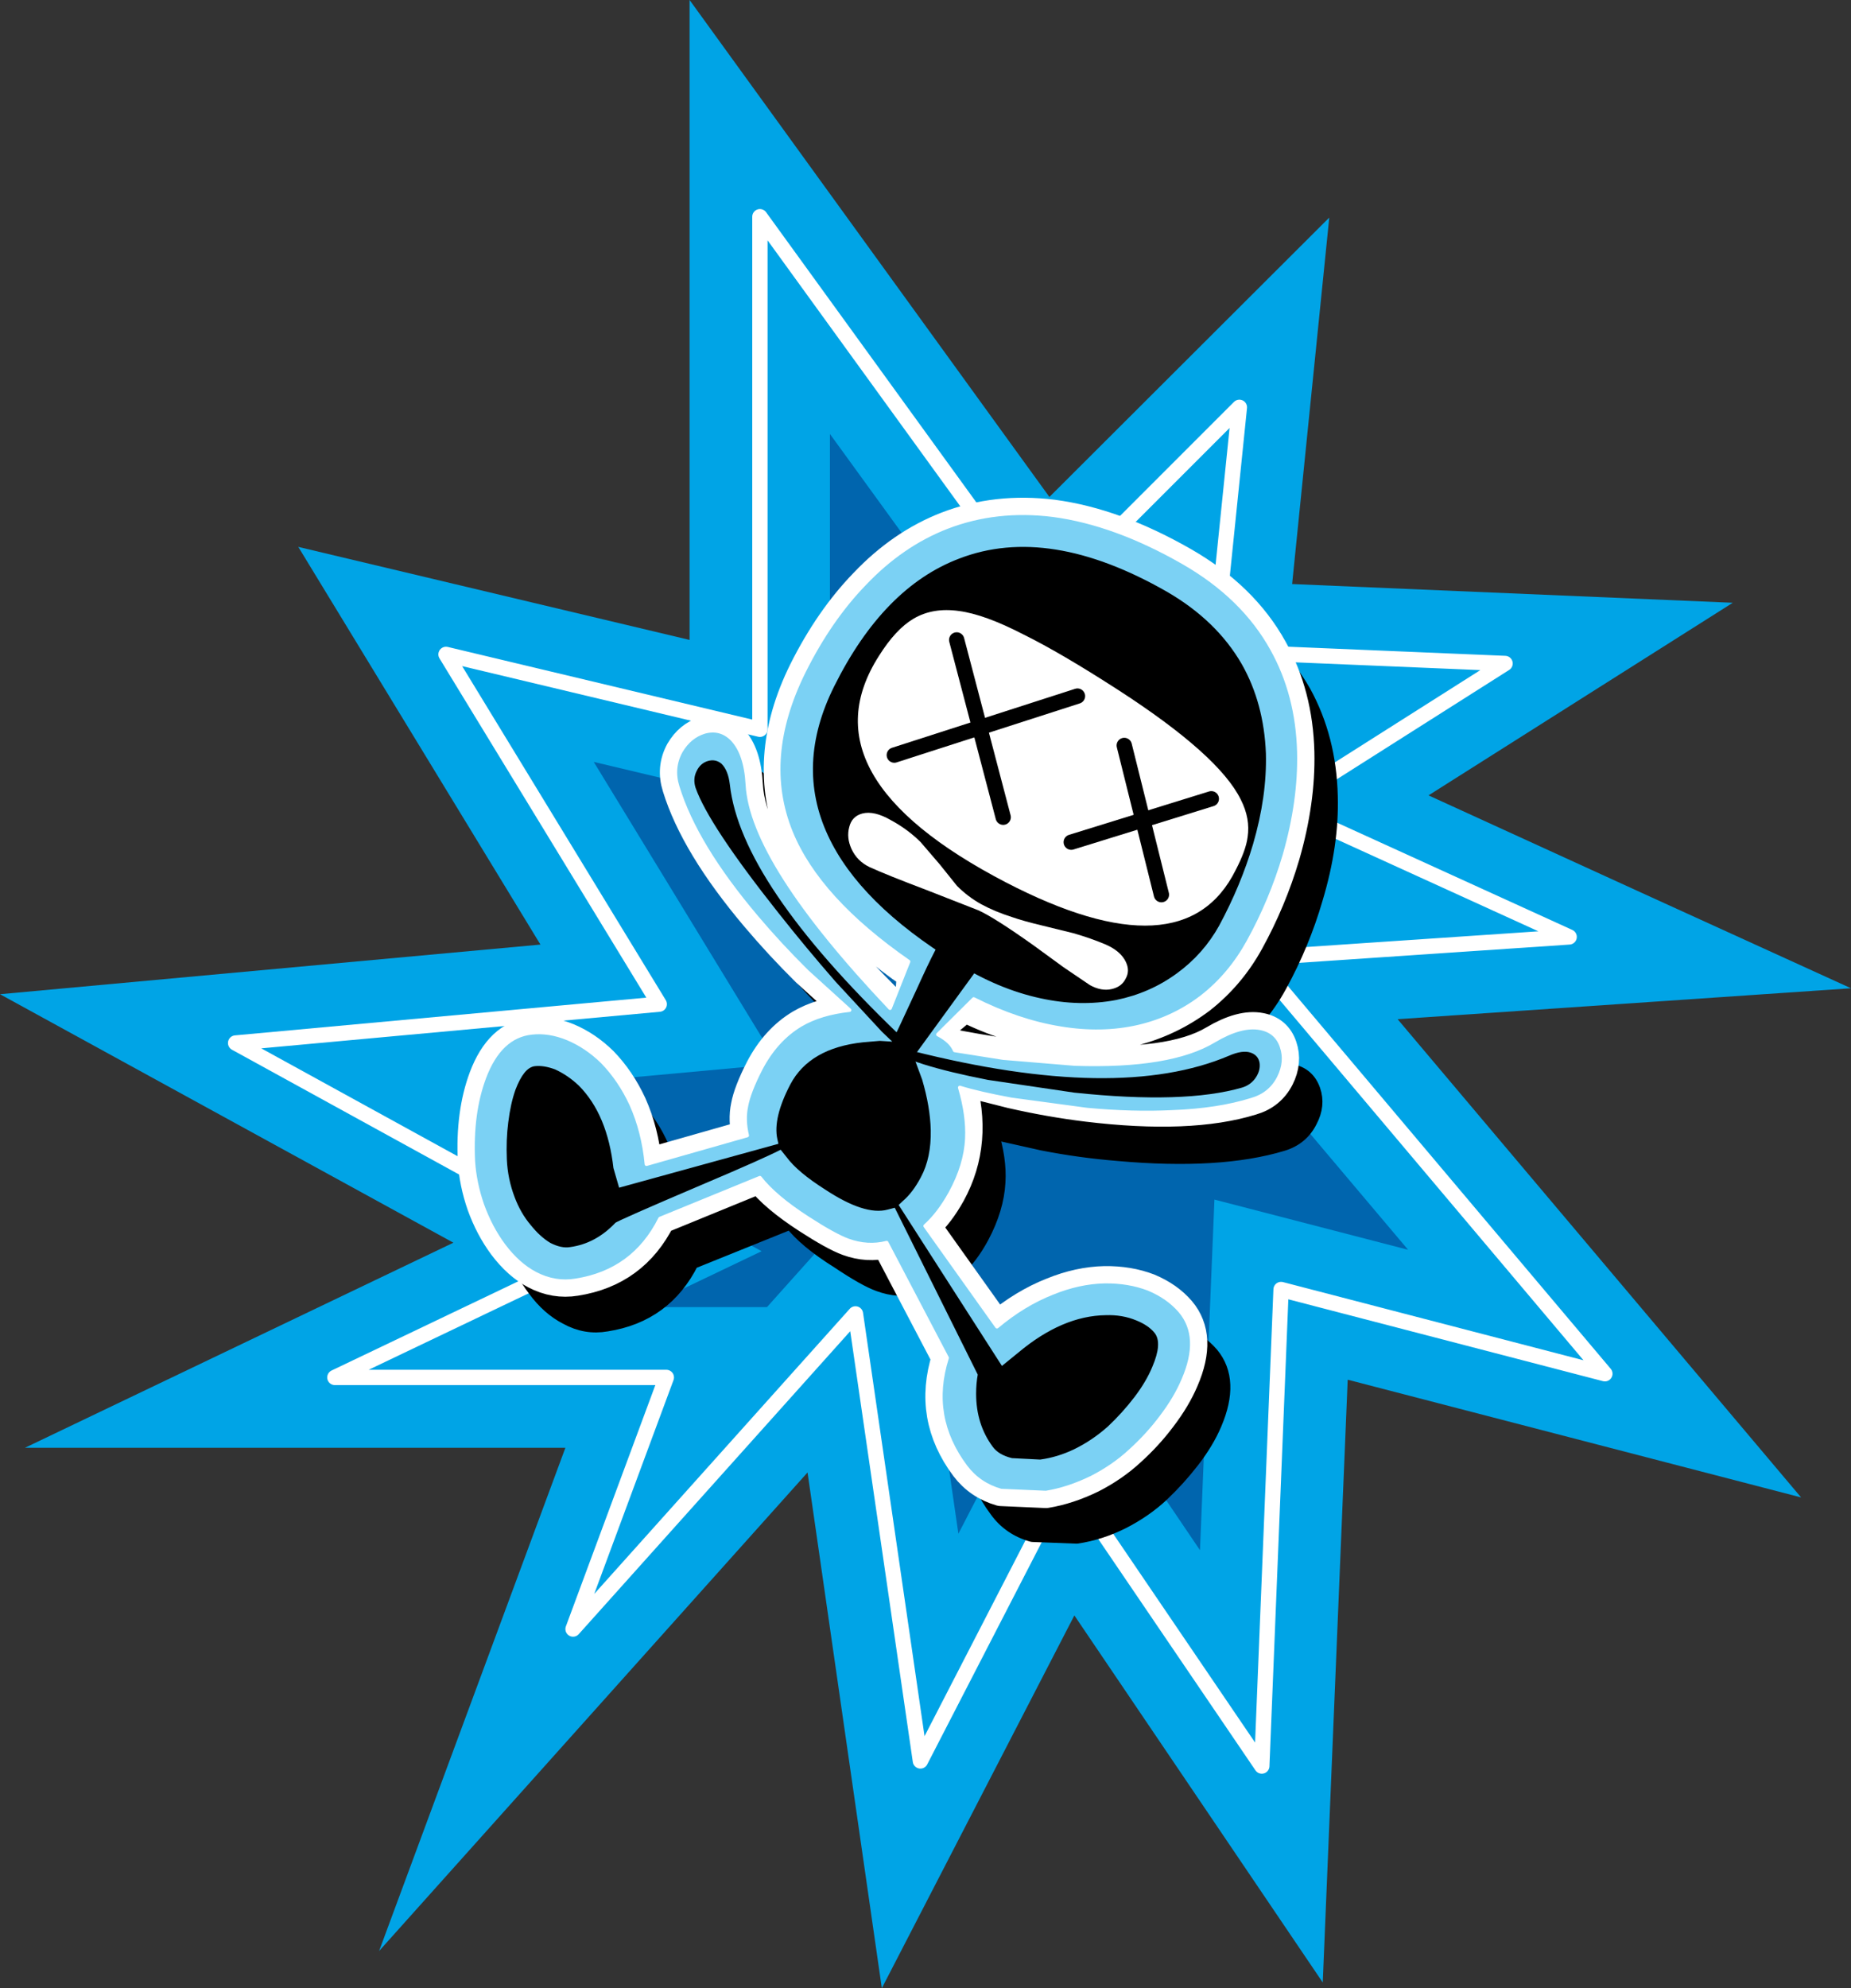 <?xml version="1.0" encoding="UTF-8" standalone="no"?>
<svg xmlns:xlink="http://www.w3.org/1999/xlink" height="350.45px" width="326.4px" xmlns="http://www.w3.org/2000/svg">
  <rect width="100%" height="100%" fill="#333333" stroke="none"/>
  <g transform="matrix(1.0, 0.0, 0.0, 1.0, 163.2, 175.2)">
    <path d="M64.65 -72.25 L142.35 -68.95 88.7 -35.0 Q125.95 -17.95 163.2 -1.0 L83.25 4.45 154.4 88.75 74.45 68.0 70.05 174.25 26.25 109.55 -7.7 175.25 -20.8 84.35 -96.35 168.7 -63.5 80.0 -158.8 80.0 -83.25 43.85 -163.2 0.05 -67.9 -8.7 -110.6 -78.8 -41.6 -62.4 -41.6 -175.2 21.85 -87.6 71.2 -136.85 64.65 -72.25" fill="#00a4e6" fill-rule="evenodd" stroke="none"/>
    <path d="M20.45 -68.5 L55.35 -103.4 50.95 -60.4 102.2 -58.25 62.7 -33.2 113.5 -10.05 58.0 -6.3 119.8 66.95 62.7 52.1 59.3 136.1 24.8 85.35 -0.9 135.2 -12.35 56.4 -62.15 111.95 -45.7 67.6 -104.15 67.6 -56.1 44.65 -121.65 8.65 -46.95 1.8 -84.55 -59.85 -29.2 -46.65 -29.2 -137.0 20.45 -68.5" fill="#00a4e6" fill-rule="evenodd" stroke="none"/>
    <path d="M20.45 -68.5 L55.35 -103.4 50.95 -60.4 102.2 -58.25 62.7 -33.2 113.5 -10.05 58.0 -6.3 119.8 66.95 62.7 52.1 59.3 136.1 24.8 85.35 -0.9 135.2 -12.35 56.4 -62.15 111.95 -45.7 67.6 -104.15 67.6 -56.1 44.65 -121.65 8.65 -46.95 1.8 -84.55 -59.85 -29.2 -46.65 -29.2 -137.0 20.45 -68.5 Z" fill="none" stroke="#ffffff" stroke-linecap="round" stroke-linejoin="round" stroke-width="2.7"/>
    <path d="M-16.85 -31.0 L-16.85 -98.7 18.9 -49.45 39.45 -70.1 37.3 -48.55 62.15 -47.55 36.75 -31.45 63.85 -19.05 32.75 -16.9 85.1 45.1 50.95 36.25 48.4 98.05 23.4 61.1 5.8 95.15 -3.9 28.35 -27.95 55.2 -49.5 55.2 -28.9 45.35 -80.05 17.3 -26.0 12.35 -58.5 -40.9 -16.85 -31.0" fill="#0065ae" fill-rule="evenodd" stroke="none"/>
    <path d="M50.9 -68.4 Q61.45 -62.3 66.65 -53.15 71.1 -45.05 71.35 -34.9 71.6 -26.35 68.7 -16.75 66.4 -8.85 62.4 -1.55 59.2 4.35 54.15 8.2 49.2 12.0 42.9 13.45 36.5 14.9 29.3 13.7 21.8 12.5 13.95 8.6 L7.65 14.8 Q10.05 15.95 10.65 17.6 L19.25 19.0 31.8 20.0 Q48.75 20.6 56.4 15.95 61.2 13.05 64.5 13.7 67.35 14.25 68.3 17.0 69.2 19.6 67.75 22.35 66.25 25.35 62.95 26.35 51.9 29.7 34.0 28.1 27.2 27.55 20.6 26.25 L11.45 24.2 Q13.0 29.15 12.75 33.15 12.5 37.85 9.85 42.8 7.9 46.4 5.5 48.55 L18.05 66.3 Q22.8 62.4 27.85 60.4 32.6 58.45 37.05 58.4 41.3 58.3 44.9 59.65 48.25 61.1 50.4 63.6 54.15 68.15 50.9 75.75 49.55 78.95 46.95 82.3 44.55 85.4 41.6 88.2 38.65 90.95 34.75 92.95 30.75 94.95 26.65 95.55 L18.85 95.25 Q14.9 94.15 12.6 90.95 6.05 82.2 9.3 71.8 L-1.4 51.5 Q-4.7 52.4 -8.2 51.1 -10.6 50.25 -15.3 47.1 -21.15 43.45 -23.7 40.1 L-41.3 47.2 Q-45.95 56.55 -56.25 58.15 -59.9 58.8 -63.25 56.95 -66.4 55.35 -68.85 52.0 -71.2 48.9 -72.65 44.9 -74.05 40.95 -74.25 37.15 -74.7 28.75 -72.3 22.4 -69.6 15.15 -64.0 14.5 -60.9 14.2 -57.7 15.55 -54.3 16.9 -51.45 19.7 -48.4 22.8 -46.5 27.15 -44.35 31.95 -43.7 37.7 L-26.0 32.65 Q-26.65 29.85 -26.2 27.45 -25.7 24.9 -23.55 20.9 -20.8 15.7 -16.5 13.15 -13.0 11.0 -7.95 10.5 L-15.4 3.7 Q-20.2 -1.0 -24.35 -5.9 -35.15 -18.6 -38.25 -28.85 -39.2 -32.2 -37.6 -35.05 -36.15 -37.8 -33.45 -38.5 -30.65 -39.3 -28.6 -37.2 -26.25 -34.75 -25.95 -29.25 -25.2 -15.55 -0.85 10.2 L2.45 1.95 Q-13.45 -9.1 -18.25 -20.75 -23.55 -33.85 -15.85 -49.2 -11.3 -58.35 -5.3 -64.65 1.3 -71.5 9.3 -74.65 18.05 -78.0 28.0 -76.7 38.9 -75.25 50.9 -68.4" fill="#000000" fill-rule="evenodd" stroke="none"/>
    <path d="M50.9 -68.4 Q61.45 -62.3 66.65 -53.15 71.1 -45.05 71.35 -34.9 71.6 -26.35 68.7 -16.75 66.4 -8.85 62.4 -1.55 59.2 4.35 54.15 8.2 49.2 12.0 42.9 13.45 36.5 14.9 29.3 13.7 21.8 12.5 13.95 8.6 L7.65 14.8 Q10.05 15.95 10.65 17.6 L19.25 19.0 31.8 20.0 Q48.75 20.6 56.4 15.95 61.2 13.05 64.5 13.7 67.35 14.25 68.3 17.0 69.2 19.6 67.75 22.35 66.25 25.35 62.95 26.35 51.9 29.7 34.0 28.1 27.2 27.55 20.6 26.25 L11.45 24.2 Q13.0 29.15 12.75 33.15 12.5 37.85 9.85 42.8 7.9 46.4 5.5 48.55 L18.05 66.3 Q22.8 62.4 27.85 60.4 32.6 58.45 37.05 58.4 41.3 58.3 44.9 59.65 48.25 61.1 50.4 63.6 54.15 68.15 50.9 75.75 49.55 78.95 46.95 82.3 44.55 85.4 41.6 88.2 38.65 90.95 34.75 92.95 30.75 94.95 26.65 95.55 L18.85 95.25 Q14.9 94.15 12.6 90.95 6.05 82.2 9.3 71.8 L-1.4 51.5 Q-4.7 52.4 -8.2 51.1 -10.6 50.25 -15.3 47.1 -21.15 43.45 -23.7 40.1 L-41.3 47.2 Q-45.95 56.55 -56.25 58.15 -59.9 58.8 -63.25 56.95 -66.4 55.35 -68.85 52.0 -71.2 48.9 -72.65 44.9 -74.05 40.95 -74.25 37.15 -74.7 28.75 -72.3 22.4 -69.6 15.15 -64.0 14.5 -60.9 14.2 -57.7 15.55 -54.3 16.9 -51.45 19.7 -48.4 22.8 -46.5 27.15 -44.35 31.95 -43.7 37.7 L-26.0 32.65 Q-26.65 29.85 -26.2 27.45 -25.7 24.9 -23.55 20.9 -20.8 15.7 -16.5 13.15 -13.0 11.0 -7.95 10.5 L-15.4 3.7 Q-20.2 -1.0 -24.35 -5.9 -35.15 -18.6 -38.25 -28.85 -39.2 -32.2 -37.6 -35.05 -36.15 -37.8 -33.45 -38.5 -30.65 -39.3 -28.6 -37.2 -26.25 -34.75 -25.95 -29.25 -25.2 -15.55 -0.85 10.2 L2.45 1.95 Q-13.45 -9.1 -18.25 -20.75 -23.55 -33.85 -15.85 -49.2 -11.3 -58.35 -5.3 -64.65 1.3 -71.5 9.3 -74.65 18.05 -78.0 28.0 -76.7 38.9 -75.25 50.9 -68.4 Z" fill="none" stroke="#000000" stroke-linecap="round" stroke-linejoin="round" stroke-width="2.7"/>
    <path d="M45.45 -76.05 Q56.0 -70.0 61.1 -60.8 65.6 -52.75 65.85 -42.6 66.05 -34.0 63.3 -24.45 60.95 -16.5 56.95 -9.25 53.7 -3.35 48.5 0.75 43.2 4.75 36.65 6.45 29.95 8.1 22.5 7.15 14.65 6.1 6.9 2.2 L2.2 6.1 3.3 8.65 Q14.75 11.0 25.4 11.7 43.3 12.8 50.9 8.25 55.7 5.4 59.05 6.05 61.9 6.6 62.8 9.3 63.7 11.95 62.3 14.75 60.8 17.7 57.5 18.65 46.65 22.0 28.5 19.8 21.95 19.0 15.15 17.45 L6.05 15.15 Q9.3 26.1 4.35 35.15 2.35 38.75 -0.05 40.9 L12.6 58.65 Q17.3 54.7 22.4 52.7 27.05 50.8 31.6 50.7 35.85 50.65 39.35 52.0 42.8 53.45 44.9 55.9 48.75 60.45 45.45 68.05 44.1 71.25 41.55 74.6 39.15 77.8 36.1 80.55 33.2 83.25 29.3 85.25 25.2 87.25 21.25 87.9 L13.3 87.55 Q9.45 86.45 7.1 83.35 0.5 74.55 3.8 64.15 L-6.85 43.85 Q-10.2 44.7 -13.65 43.45 -16.1 42.55 -20.8 39.5 -26.6 35.75 -29.2 32.4 L-46.8 39.6 Q-51.45 48.9 -61.7 50.5 -65.35 51.1 -68.8 49.3 -71.85 47.7 -74.4 44.3 -76.7 41.2 -78.15 37.2 -79.5 33.3 -79.75 29.45 -80.15 21.05 -77.8 14.75 -75.05 7.45 -69.45 6.85 -66.4 6.5 -63.1 7.85 -59.75 9.25 -56.95 12.0 -53.9 15.15 -51.9 19.45 -49.75 24.25 -49.2 30.0 L-31.45 24.95 Q-32.1 22.2 -31.6 19.8 -31.15 17.3 -29.05 13.2 -26.35 8.05 -22.0 5.45 -18.5 3.4 -13.4 2.85 L-20.9 -3.95 Q-25.7 -8.7 -29.8 -13.55 -40.55 -26.25 -43.7 -36.5 -44.75 -39.8 -43.15 -42.75 -41.6 -45.4 -38.95 -46.2 -36.15 -46.95 -34.1 -44.9 -31.7 -42.4 -31.4 -36.9 -31.0 -28.1 -20.25 -14.1 -13.8 -5.7 -5.3 2.5 L-2.75 2.85 -2.35 -3.5 Q-18.2 -14.45 -23.4 -27.3 -29.05 -41.45 -21.4 -56.9 -16.85 -66.0 -10.75 -72.3 -4.2 -79.2 3.8 -82.3 12.5 -85.65 22.5 -84.4 33.4 -82.95 45.45 -76.05 Z" fill="none" stroke="#ffffff" stroke-linecap="round" stroke-linejoin="round" stroke-width="5.45"/>
    <path d="M45.45 -76.05 Q56.0 -70.0 61.1 -60.8 65.6 -52.75 65.85 -42.6 66.05 -34.0 63.3 -24.45 60.95 -16.5 56.95 -9.25 53.7 -3.35 48.75 0.5 43.75 4.35 37.45 5.8 31.05 7.25 23.8 6.05 16.35 4.85 8.5 0.9 L2.2 7.15 Q4.5 8.35 5.15 9.95 L13.7 11.3 26.35 12.35 Q43.2 12.9 50.9 8.25 55.7 5.4 59.05 6.05 61.9 6.6 62.8 9.3 63.7 11.95 62.3 14.75 60.8 17.7 57.5 18.65 51.6 20.5 43.55 20.8 36.65 21.15 28.5 20.4 L15.15 18.6 Q9.45 17.55 6.05 16.5 7.5 21.45 7.3 25.45 7.1 30.15 4.35 35.15 2.35 38.75 -0.05 40.9 L12.6 58.65 Q17.3 54.7 22.4 52.7 27.05 50.8 31.6 50.7 35.85 50.65 39.35 52.0 42.8 53.45 44.9 55.9 48.75 60.45 45.45 68.05 44.1 71.25 41.55 74.6 39.15 77.8 36.1 80.55 33.2 83.25 29.3 85.25 25.2 87.25 21.25 87.9 L13.3 87.55 Q9.45 86.45 7.1 83.35 0.5 74.55 3.8 64.15 L-6.85 43.85 Q-10.2 44.7 -13.65 43.45 -16.1 42.55 -20.8 39.5 -26.6 35.75 -29.2 32.4 L-46.8 39.6 Q-51.45 48.9 -61.7 50.5 -65.35 51.1 -68.8 49.3 -71.85 47.7 -74.4 44.3 -76.7 41.2 -78.15 37.2 -79.5 33.3 -79.75 29.45 -80.15 21.05 -77.8 14.75 -75.05 7.45 -69.45 6.85 -66.4 6.5 -63.1 7.85 -59.75 9.25 -56.95 12.0 -53.9 15.15 -51.9 19.45 -49.75 24.25 -49.2 30.0 L-31.45 24.95 Q-32.1 22.2 -31.6 19.8 -31.15 17.3 -29.05 13.2 -26.35 8.05 -22.0 5.45 -18.5 3.4 -13.4 2.85 L-20.9 -3.95 Q-25.7 -8.7 -29.8 -13.55 -40.55 -26.25 -43.7 -36.5 -44.75 -39.8 -43.15 -42.75 -41.6 -45.4 -38.95 -46.2 -36.15 -46.95 -34.1 -44.9 -31.7 -42.4 -31.4 -36.9 -30.65 -23.25 -6.25 2.5 L-3.0 -5.7 Q-18.9 -16.75 -23.7 -28.45 -29.05 -41.55 -21.4 -56.9 -16.85 -66.0 -10.75 -72.3 -4.2 -79.2 3.8 -82.3 12.5 -85.65 22.5 -84.4 33.4 -82.95 45.45 -76.05" fill="#7bd1f4" fill-rule="evenodd" stroke="none"/>
    <path d="M45.45 -76.05 Q56.0 -70.0 61.1 -60.8 65.6 -52.75 65.85 -42.6 66.05 -34.0 63.3 -24.45 60.95 -16.5 56.95 -9.25 53.7 -3.35 48.75 0.5 43.75 4.35 37.45 5.8 31.05 7.25 23.8 6.05 16.35 4.85 8.5 0.9 L2.2 7.15 Q4.5 8.35 5.15 9.95 L13.7 11.3 26.35 12.35 Q43.2 12.9 50.9 8.25 55.7 5.4 59.05 6.05 61.9 6.6 62.8 9.3 63.7 11.95 62.3 14.75 60.8 17.7 57.5 18.65 51.6 20.5 43.55 20.8 36.65 21.15 28.5 20.4 L15.15 18.6 Q9.45 17.55 6.05 16.5 7.5 21.45 7.3 25.45 7.1 30.15 4.35 35.15 2.35 38.75 -0.05 40.9 L12.6 58.65 Q17.3 54.7 22.4 52.7 27.05 50.8 31.6 50.7 35.85 50.65 39.35 52.0 42.8 53.45 44.9 55.9 48.75 60.45 45.45 68.05 44.1 71.25 41.55 74.6 39.15 77.8 36.1 80.55 33.2 83.25 29.3 85.25 25.2 87.25 21.25 87.9 L13.3 87.55 Q9.45 86.45 7.1 83.35 0.5 74.55 3.8 64.15 L-6.85 43.85 Q-10.2 44.7 -13.65 43.45 -16.1 42.55 -20.8 39.5 -26.6 35.75 -29.2 32.4 L-46.8 39.6 Q-51.45 48.9 -61.7 50.5 -65.35 51.1 -68.8 49.3 -71.85 47.7 -74.4 44.3 -76.7 41.2 -78.15 37.2 -79.5 33.3 -79.75 29.45 -80.15 21.05 -77.8 14.75 -75.05 7.45 -69.45 6.85 -66.4 6.5 -63.1 7.85 -59.75 9.25 -56.95 12.0 -53.9 15.15 -51.9 19.45 -49.75 24.25 -49.2 30.0 L-31.45 24.95 Q-32.1 22.2 -31.6 19.8 -31.15 17.3 -29.05 13.2 -26.35 8.05 -22.0 5.45 -18.5 3.4 -13.4 2.85 L-20.9 -3.95 Q-25.7 -8.7 -29.8 -13.55 -40.55 -26.25 -43.7 -36.5 -44.75 -39.8 -43.15 -42.75 -41.6 -45.4 -38.95 -46.2 -36.15 -46.95 -34.1 -44.9 -31.7 -42.4 -31.4 -36.9 -30.65 -23.25 -6.25 2.5 L-3.0 -5.7 Q-18.9 -16.75 -23.7 -28.45 -29.05 -41.55 -21.4 -56.9 -16.85 -66.0 -10.75 -72.3 -4.2 -79.2 3.8 -82.3 12.5 -85.65 22.5 -84.4 33.4 -82.95 45.45 -76.05 Z" fill="none" stroke="#ffffff" stroke-linecap="round" stroke-linejoin="round" stroke-width="0.65"/>
    <path d="M-2.45 11.0 L-0.9 15.2 Q0.5 19.95 0.6 24.0 0.7 28.8 -1.1 32.15 -2.5 34.8 -4.2 36.25 L-5.15 37.15 13.4 66.05 16.6 63.45 Q24.25 57.05 31.8 56.95 34.65 56.85 37.05 57.85 39.05 58.65 40.1 59.9 41.45 61.5 39.7 65.6 38.65 68.15 36.6 70.85 34.5 73.6 31.95 76.0 29.2 78.45 26.0 80.0 23.15 81.35 20.2 81.75 L15.3 81.5 Q13.05 80.95 12.1 79.6 9.25 75.75 9.25 70.45 9.25 68.7 9.55 67.05 L-5.25 37.3 -5.4 37.35 -6.75 37.7 Q-10.6 38.75 -17.45 34.25 -22.35 31.15 -24.25 28.55 L-25.45 27.05 Q-28.5 28.65 -39.6 33.35 -54.5 39.7 -54.9 40.1 -58.3 43.7 -62.7 44.3 -64.15 44.55 -66.0 43.6 -67.75 42.55 -69.35 40.55 -71.1 38.5 -72.15 35.7 -73.35 32.55 -73.5 29.15 -73.65 25.75 -73.25 22.65 -72.85 19.4 -72.0 17.0 -70.55 13.2 -68.8 13.05 -67.35 12.9 -65.45 13.6 -63.25 14.6 -61.35 16.4 -56.4 21.4 -55.35 30.75 L-54.25 34.55 -25.55 26.65 -25.8 25.55 Q-26.6 21.95 -23.55 16.1 -20.25 9.85 -11.0 8.85 L-8.05 8.6 -5.7 8.75 -4.3 5.85 -1.3 -0.6 Q2.9 -9.9 3.55 -9.8 L9.3 -5.15 -2.45 11.0 M-5.25 37.3 L-5.15 37.15 -5.8 36.15 -5.25 37.3 -5.8 36.15 -5.15 37.15 -5.25 37.3 M-25.55 26.65 L-24.35 26.35 -25.45 27.05 -25.55 26.65 -25.45 27.05 -24.35 26.35 -25.55 26.65" fill="#000000" fill-rule="evenodd" stroke="none"/>
    <path d="M-2.45 11.0 L-0.9 15.2 Q0.5 19.95 0.6 24.0 0.7 28.8 -1.1 32.15 -2.5 34.8 -4.2 36.25 L-5.15 37.15 13.4 66.05 16.6 63.45 Q24.25 57.05 31.8 56.95 34.65 56.85 37.05 57.85 39.05 58.65 40.1 59.9 41.45 61.5 39.7 65.6 38.65 68.15 36.6 70.85 34.5 73.6 31.95 76.0 29.2 78.45 26.0 80.0 23.15 81.35 20.2 81.75 L15.3 81.5 Q13.05 80.95 12.1 79.6 9.25 75.75 9.25 70.45 9.25 68.7 9.55 67.05 L-5.25 37.3 -5.4 37.35 -6.75 37.7 Q-10.6 38.75 -17.45 34.25 -22.35 31.15 -24.25 28.55 L-25.45 27.05 Q-28.5 28.65 -39.6 33.35 -54.5 39.7 -54.9 40.1 -58.3 43.7 -62.7 44.3 -64.15 44.55 -66.0 43.6 -67.75 42.55 -69.35 40.55 -71.1 38.5 -72.15 35.7 -73.35 32.55 -73.5 29.15 -73.65 25.75 -73.25 22.65 -72.85 19.4 -72.0 17.0 -70.55 13.2 -68.8 13.05 -67.35 12.9 -65.45 13.6 -63.25 14.6 -61.35 16.4 -56.4 21.4 -55.35 30.75 L-54.25 34.55 -25.55 26.65 -25.8 25.55 Q-26.6 21.95 -23.55 16.1 -20.25 9.85 -11.0 8.85 L-8.05 8.6 -5.7 8.75 -4.3 5.85 -1.3 -0.6 Q2.9 -9.9 3.55 -9.8 L9.3 -5.15 -2.45 11.0 M-25.55 26.65 L-25.45 27.05 -24.35 26.35 -25.55 26.65 M-5.25 37.3 L-5.8 36.15 -5.15 37.15 -5.25 37.3" fill="none" stroke="#000000" stroke-linecap="round" stroke-linejoin="round" stroke-width="0.65"/>
    <path d="M42.35 -70.65 Q51.1 -65.6 55.5 -57.95 59.35 -51.15 59.7 -42.4 59.9 -34.9 57.45 -26.5 55.3 -19.25 51.5 -12.2 48.75 -7.25 44.15 -3.9 39.45 -0.45 33.55 0.75 27.2 1.95 20.35 0.45 12.9 -1.15 5.5 -5.8 -11.4 -16.2 -16.9 -28.05 -22.65 -40.4 -15.8 -54.1 -7.15 -71.45 6.1 -76.45 21.7 -82.45 42.35 -70.65" fill="#000000" fill-rule="evenodd" stroke="none"/>
    <path d="M42.35 -70.65 Q51.1 -65.6 55.5 -57.95 59.35 -51.15 59.7 -42.4 59.9 -34.9 57.45 -26.5 55.3 -19.25 51.5 -12.2 48.75 -7.25 44.15 -3.9 39.45 -0.45 33.55 0.75 27.2 1.95 20.35 0.45 12.9 -1.15 5.5 -5.8 -11.4 -16.2 -16.9 -28.05 -22.65 -40.4 -15.8 -54.1 -7.15 -71.45 6.1 -76.45 21.7 -82.45 42.35 -70.65 Z" fill="none" stroke="#000000" stroke-linecap="round" stroke-linejoin="round" stroke-width="0.65"/>
    <path d="M-2.1 -66.15 Q1.3 -68.15 5.9 -67.5 10.45 -66.9 17.3 -63.35 23.8 -60.15 33.95 -53.6 51.75 -42.1 55.6 -34.25 57.3 -30.9 56.8 -27.65 56.5 -25.3 54.7 -21.85 45.55 -3.4 14.2 -19.65 -21.8 -38.35 -8.2 -59.6 -5.25 -64.3 -2.1 -66.15" fill="#ffffff" fill-rule="evenodd" stroke="none"/>
    <path d="M-5.5 -42.1 L26.8 -52.5" fill="none" stroke="#000000" stroke-linecap="round" stroke-linejoin="round" stroke-width="2.7"/>
    <path d="M5.5 -62.4 L13.7 -31.15" fill="none" stroke="#000000" stroke-linecap="round" stroke-linejoin="round" stroke-width="2.7"/>
    <path d="M25.7 -26.75 L50.4 -34.4" fill="none" stroke="#000000" stroke-linecap="round" stroke-linejoin="round" stroke-width="2.7"/>
    <path d="M35.05 -43.8 L41.6 -17.5" fill="none" stroke="#000000" stroke-linecap="round" stroke-linejoin="round" stroke-width="2.7"/>
    <path d="M-0.85 -26.75 L2.5 -22.85 5.55 -19.05 Q7.5 -17.1 9.85 -15.8 12.25 -14.5 15.25 -13.55 17.25 -12.85 20.6 -12.05 L26.1 -10.7 Q29.2 -9.8 31.8 -8.7 34.4 -7.55 35.3 -5.7 36.1 -4.1 35.3 -2.7 34.6 -1.25 32.8 -0.85 31.0 -0.45 29.0 -1.55 L24.35 -4.7 19.0 -8.6 Q12.1 -13.5 9.3 -14.75 L0.1 -18.35 Q-6.65 -20.9 -9.85 -22.35 -12.05 -23.4 -13.05 -25.55 -13.95 -27.55 -13.45 -29.4 -13.0 -31.3 -11.15 -31.8 -9.05 -32.35 -6.05 -30.6 -3.1 -29.0 -0.85 -26.75" fill="#ffffff" fill-rule="evenodd" stroke="none"/>
    <path d="M-4.7 7.15 Q-0.35 13.85 -7.7 6.65 L-15.85 -2.15 Q-21.05 -8.1 -25.95 -14.3 -38.25 -29.8 -40.55 -36.35 -41.05 -37.95 -40.35 -39.3 -39.7 -40.65 -38.4 -41.05 -37.05 -41.45 -36.0 -40.6 -34.8 -39.45 -34.5 -36.9 -32.6 -19.65 -4.7 7.15" fill="#000000" fill-rule="evenodd" stroke="none"/>
    <path d="M-2.3 10.05 Q33.95 19.2 53.5 10.9 55.9 9.85 57.35 10.35 58.65 10.8 58.9 12.1 59.1 13.4 58.3 14.65 57.45 16.0 55.85 16.5 45.7 19.45 26.25 17.4 L11.0 15.15 Q4.1 13.8 -0.35 12.4 -10.1 9.3 -2.3 10.05" fill="#000000" fill-rule="evenodd" stroke="none"/>
  </g>
</svg>
